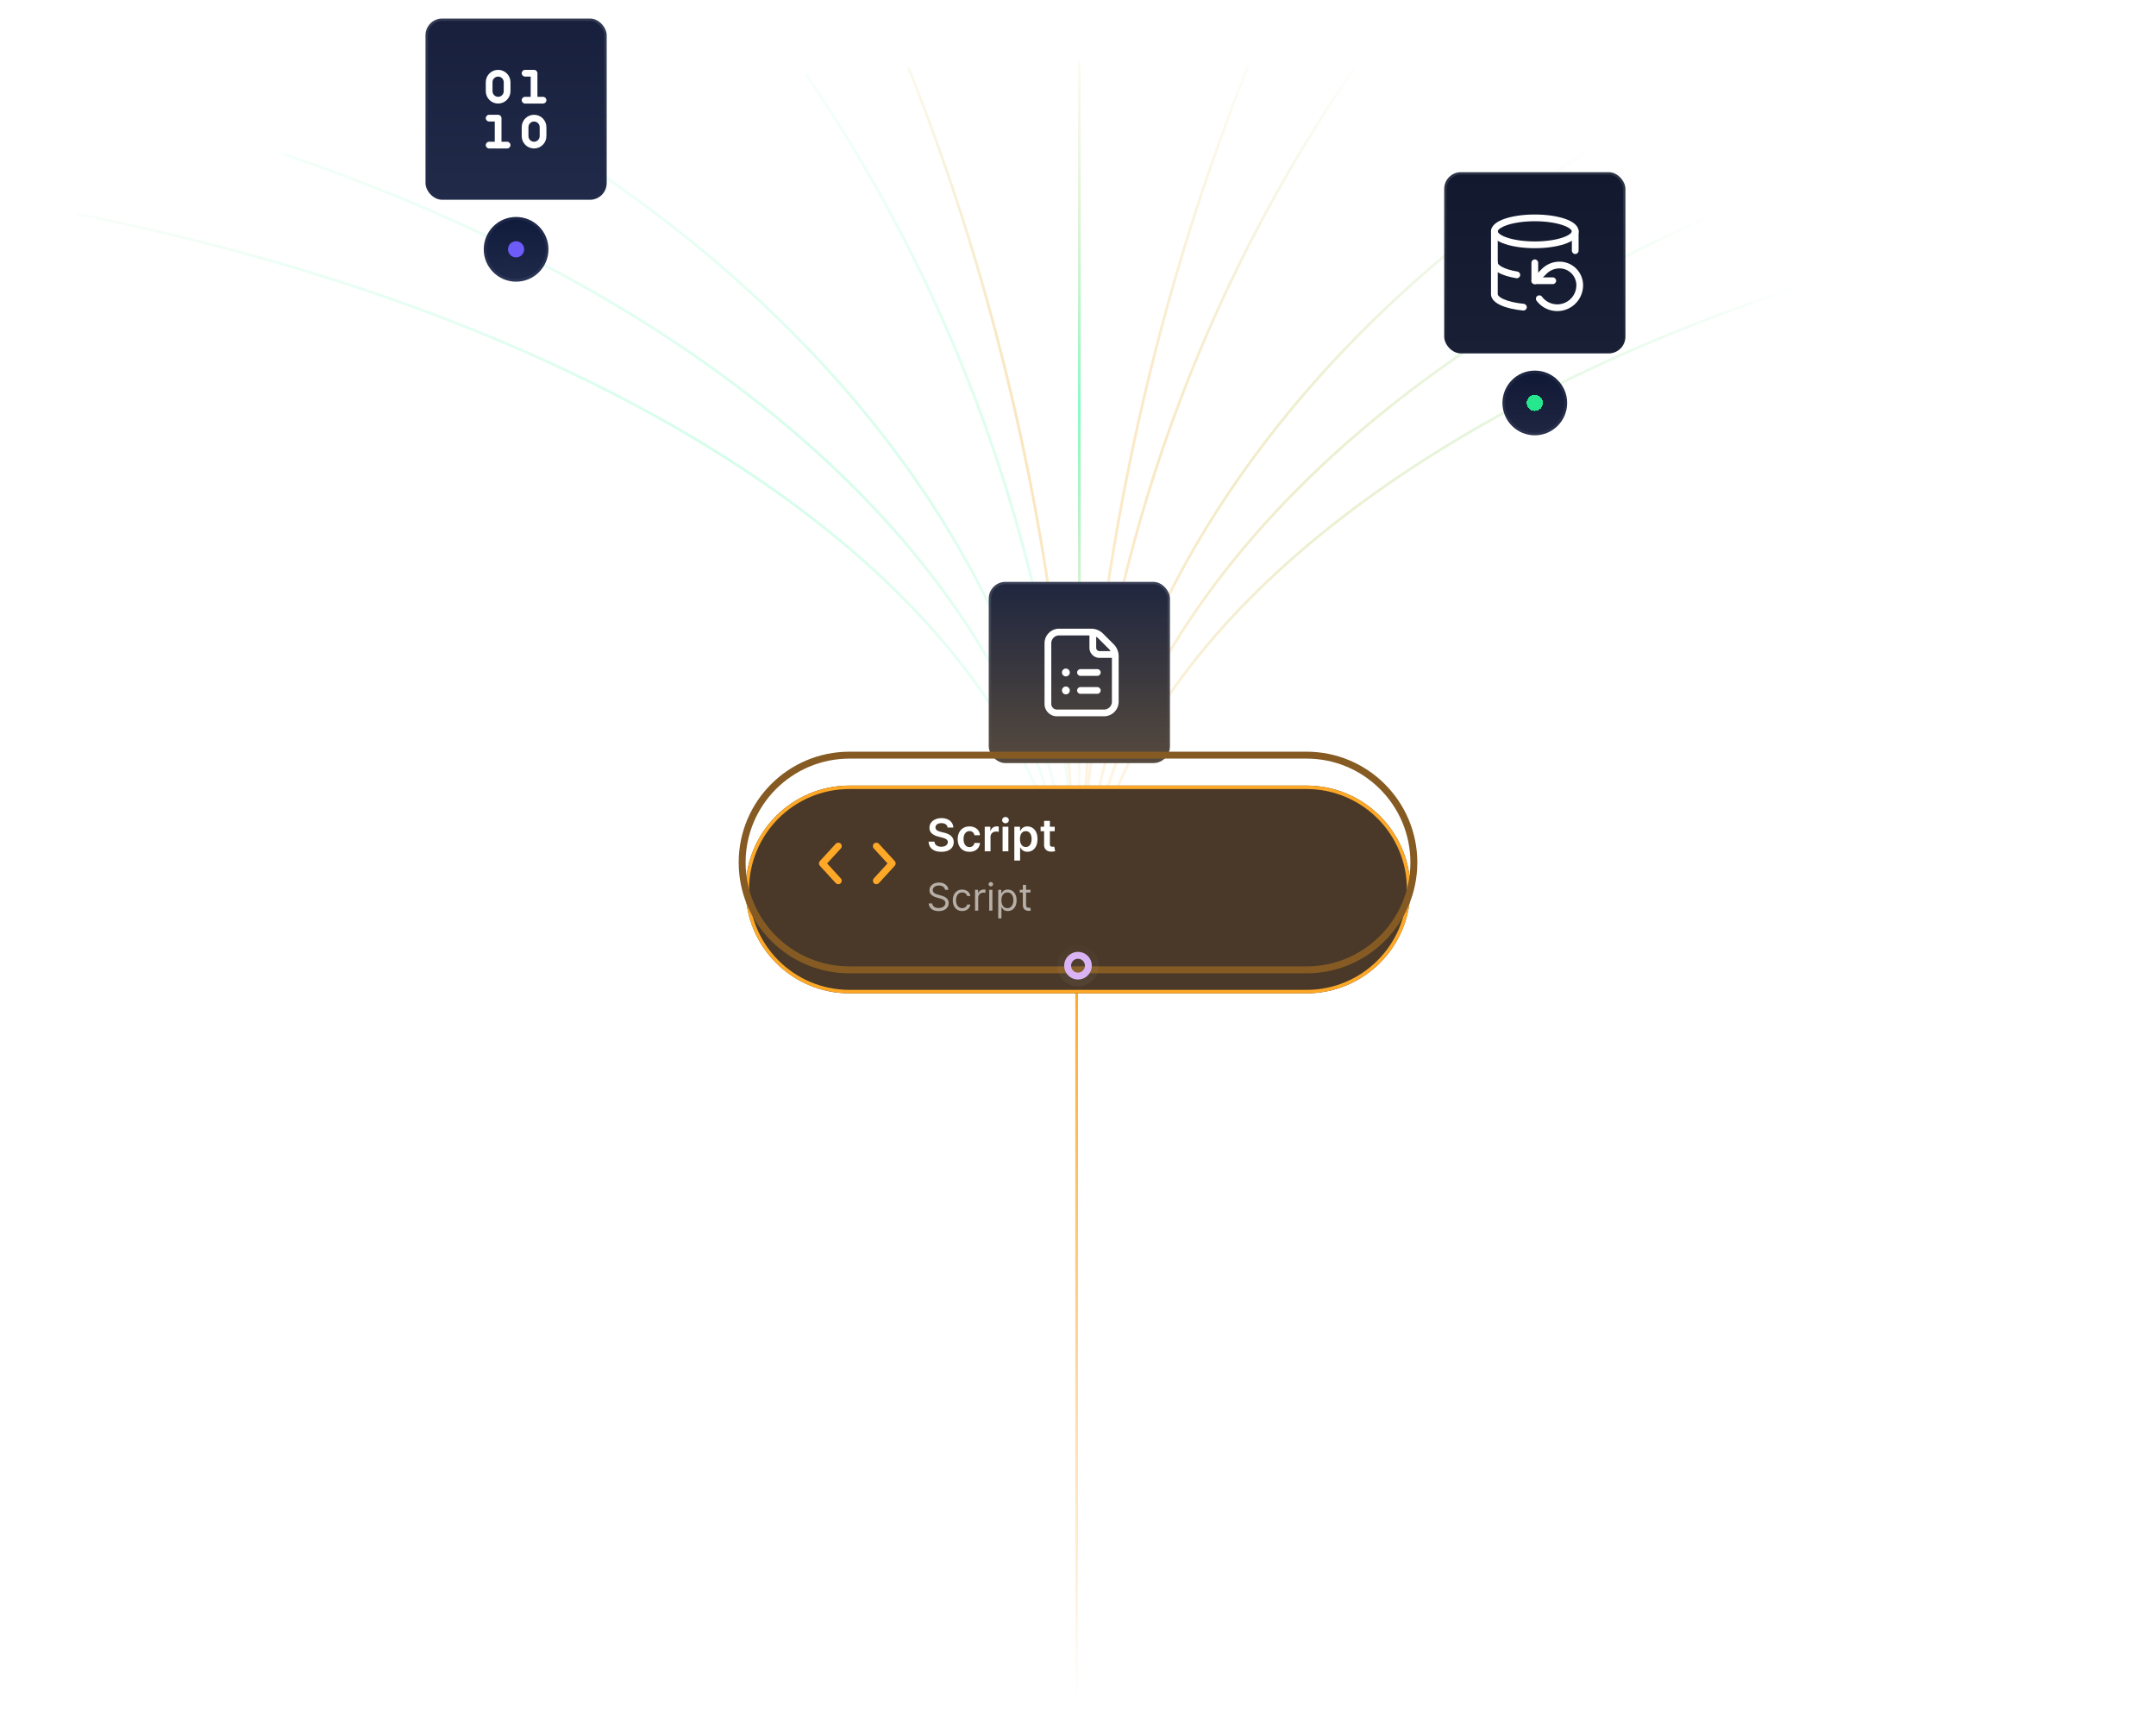 <?xml version="1.0" encoding="UTF-8"?> <svg xmlns="http://www.w3.org/2000/svg" width="800" height="640" viewBox="0 0 800 640" fill="none"><g clip-path="url(#clip0_23_24037)"><path stroke="url(#paint0_linear_23_24037)" stroke-linecap="round" d="M399.5 629.5v-270"></path><mask id="mask0_23_24037" style="mask-type:alpha" maskUnits="userSpaceOnUse" x="-108" y="23" width="1060" height="343"><ellipse cx="422" cy="194.5" rx="530" ry="171.5" fill="url(#paint1_radial_23_24037)"></ellipse></mask><g mask="url(#mask0_23_24037)"><circle cx="-178" cy="353" r="577.5" stroke="url(#paint2_linear_23_24037)"></circle><circle cx="978" cy="353" r="577.5" stroke="url(#paint3_linear_23_24037)"></circle><path d="M978-377.5c318.84 0 577.5 329.175 577.5 735.5 0 406.325-258.66 735.5-577.5 735.5-318.839 0-577.5-329.175-577.5-735.5 0-406.325 258.661-735.5 577.5-735.5Z" stroke="url(#paint4_linear_23_24037)"></path><path d="M978 59.5c159.55 0 303.96 33.455 408.48 87.52C1491.02 201.097 1555.5 275.716 1555.5 358c0 82.284-64.48 156.903-169.02 210.98-104.52 54.065-248.93 87.52-408.48 87.52-159.547 0-303.965-33.455-408.478-87.52C464.984 514.903 400.5 440.284 400.5 358c0-82.284 64.484-156.903 169.022-210.98C674.035 92.955 818.453 59.5 978 59.5Z" stroke="url(#paint5_linear_23_24037)"></path><path d="M978 12.5c159.54 0 303.94 38.711 408.45 101.271C1490.97 176.336 1555.5 262.7 1555.5 358c0 95.3-64.53 181.664-169.05 244.229C1281.94 664.789 1137.54 703.5 978 703.5c-159.535 0-303.944-38.711-408.451-101.271C465.031 539.664 400.5 453.3 400.5 358c0-95.3 64.531-181.664 169.049-244.229C674.056 51.211 818.465 12.5 978 12.5Z" stroke="url(#paint6_linear_23_24037)"></path><path d="M978-50.5c159.52 0 303.92 45.698 408.42 119.556C1490.92 142.914 1555.5 244.902 1555.5 357.5c0 112.598-64.58 214.586-169.08 288.444C1281.92 719.802 1137.52 765.5 978 765.5c-159.519 0-303.915-45.698-408.419-119.556C465.076 572.086 400.5 470.098 400.5 357.5c0-112.598 64.576-214.586 169.081-288.444C674.085-4.802 818.481-50.5 978-50.5Z" stroke="url(#paint7_linear_23_24037)"></path><path stroke="url(#paint8_linear_23_24037)" d="M400.5-19v698"></path><path d="M-178-377.5c-318.839 0-577.5 329.175-577.5 735.5 0 406.325 258.661 735.5 577.5 735.5S399.5 764.325 399.5 358c0-406.325-258.661-735.5-577.5-735.5Z" stroke="url(#paint9_linear_23_24037)"></path><path d="M-179 59.5c159.547 0 303.965 33.455 408.478 87.52C334.016 201.097 398.5 275.716 398.5 358c0 82.284-64.484 156.903-169.022 210.98C124.965 623.045-19.453 656.5-179 656.5s-303.965-33.455-408.478-87.52C-692.016 514.903-756.5 440.284-756.5 358c0-82.284 64.484-156.903 169.022-210.98C-482.965 92.955-338.547 59.5-179 59.5Z" stroke="url(#paint10_linear_23_24037)"></path><path d="M-179 12.5c159.536 0 303.944 38.711 408.451 101.271C333.969 176.336 398.5 262.7 398.5 358c0 95.3-64.531 181.664-169.049 244.229C124.944 664.789-19.465 703.5-179 703.5c-159.535 0-303.944-38.711-408.451-101.271C-691.969 539.664-756.5 453.3-756.5 358c0-95.3 64.531-181.664 169.049-244.229C-482.944 51.211-338.535 12.5-179 12.5Z" stroke="url(#paint11_linear_23_24037)"></path><path d="M-179-50.5c159.519 0 303.915 45.698 408.419 119.556C333.924 142.914 398.5 244.902 398.5 357.5c0 112.598-64.576 214.586-169.081 288.444C124.915 719.802-19.481 765.5-179 765.5c-159.519 0-303.915-45.698-408.419-119.556C-691.924 572.086-756.5 470.098-756.5 357.5c0-112.598 64.576-214.586 169.081-288.444C-482.915-4.802-338.519-50.5-179-50.5Z" stroke="url(#paint12_linear_23_24037)"></path></g><g data-figma-bg-blur-radius="7.0769"><rect x="366.885" y="215.885" width="67.231" height="67.231" rx="6.192" fill="url(#paint13_linear_23_24037)"></rect><rect x="366.885" y="215.885" width="67.231" height="67.231" rx="6.192" stroke="url(#paint14_linear_23_24037)" stroke-width="1.769"></rect><path d="M399.667 249.5c0-.69.559-1.25 1.25-1.25h6.25c.69 0 1.25.56 1.25 1.25s-.56 1.25-1.25 1.25h-6.25c-.691 0-1.25-.56-1.25-1.25ZM400.917 254.917c-.691 0-1.25.559-1.25 1.25 0 .69.559 1.25 1.25 1.25h6.25c.69 0 1.25-.56 1.25-1.25 0-.691-.56-1.25-1.25-1.25h-6.25ZM394.042 249.5c0-.805.653-1.458 1.458-1.458.805 0 1.458.653 1.458 1.458 0 .805-.653 1.458-1.458 1.458-.805 0-1.458-.653-1.458-1.458ZM395.5 254.708c-.805 0-1.458.653-1.458 1.459 0 .805.653 1.458 1.458 1.458.805 0 1.458-.653 1.458-1.458 0-.806-.653-1.459-1.458-1.459Z" fill="#fff"></path><path fill-rule="evenodd" clip-rule="evenodd" d="M393 233.25c-2.992 0-5.417 2.425-5.417 5.417v22.5c0 2.531 2.052 4.583 4.584 4.583h17.5c2.991 0 5.416-2.425 5.416-5.417v-16.88c0-1.658-.658-3.248-1.83-4.42l-3.953-3.952a6.247 6.247 0 0 0-4.419-1.831H393Zm-2.917 5.417c0-1.611 1.306-2.917 2.917-2.917h11.25v4.583c0 2.071 1.679 3.75 3.75 3.75h4.583v16.25c0 1.611-1.305 2.917-2.916 2.917h-17.5c-1.151 0-2.084-.933-2.084-2.083v-22.5Zm22.001 2.916a3.762 3.762 0 0 0-.599-.782l-3.953-3.953a3.736 3.736 0 0 0-.782-.599v4.084c0 .691.56 1.25 1.25 1.25h4.084Z" fill="#fff"></path><g clip-path="url(#clip2_23_24037)"><path d="M412.5 301.5c0-6.627-5.373-12-12-12s-12 5.373-12 12 5.373 12 12 12 12-5.373 12-12Z" fill="url(#paint15_linear_23_24037)" fill-opacity=".08"></path><path d="M412 301.5c0-6.351-5.149-11.5-11.5-11.5s-11.5 5.149-11.5 11.5 5.149 11.5 11.5 11.5 11.5-5.149 11.5-11.5Z" stroke="#F3EEFF" stroke-opacity=".06"></path><g filter="url(#filter1_d_23_24037)"><circle cx="400.5" cy="301.5" r="3" fill="#6D5CF9"></circle></g></g></g><g filter="url(#filter2_d_23_24037)"><path d="M276.665 320c0-21.286 17.256-38.542 38.542-38.542h169.586c21.286 0 38.542 17.256 38.542 38.542s-17.256 38.542-38.542 38.542H315.207c-21.286 0-38.542-17.256-38.542-38.542Z" fill="#4A3928"></path><path d="M315.207 282.1h169.586c20.931.001 37.899 16.968 37.899 37.9 0 20.931-16.968 37.9-37.899 37.9H315.207c-20.931 0-37.899-16.969-37.899-37.9 0-20.932 16.968-37.899 37.899-37.9Z" stroke="#FEA827" stroke-width="1.285"></path></g><path d="M484.793 280.173c21.996 0 39.827 17.831 39.827 39.827s-17.831 39.827-39.827 39.827H315.207c-21.996 0-39.827-17.831-39.827-39.827s17.831-39.827 39.827-39.827h169.586Z" stroke="#855B23" stroke-width="2.57"></path><g filter="url(#filter3_d_23_24037)"><path d="M310.099 313.056c.479-.523 1.291-.559 1.814-.08.523.479.559 1.292.08 1.815l-5.09 5.555 5.09 5.558c.479.523.443 1.335-.08 1.814-.523.479-1.336.444-1.815-.079l-5.884-6.425c-.45-.491-.45-1.244 0-1.735l5.885-6.423Zm14.211-.08c.523-.479 1.336-.443 1.815.08l5.884 6.423c.45.491.45 1.244 0 1.735l-5.884 6.425c-.479.523-1.292.558-1.815.079-.523-.479-.559-1.291-.08-1.814l5.089-5.558-5.089-5.555c-.479-.523-.444-1.336.08-1.815Z" fill="#FEA827"></path></g><path d="M351.606 307.04c-.056-.518-.289-.921-.7-1.21-.407-.289-.937-.433-1.59-.433-.458 0-.852.069-1.18.208-.328.138-.579.326-.753.563-.174.237-.263.508-.267.813 0 .253.057.472.172.658.119.186.279.344.48.474.202.127.425.234.671.321.245.087.492.16.741.219l1.139.285c.458.107.899.251 1.322.433.427.182.809.411 1.145.688.34.277.609.611.807 1.002.197.392.296.85.296 1.376 0 .712-.182 1.339-.545 1.88-.364.538-.89.959-1.578 1.263-.684.301-1.513.451-2.485.451-.945 0-1.766-.146-2.462-.439-.691-.292-1.233-.719-1.625-1.281-.387-.561-.597-1.245-.628-2.052h2.164c.032.423.163.775.392 1.056s.528.49.896.629c.371.138.786.207 1.245.207.478 0 .898-.071 1.257-.213.364-.147.649-.348.854-.605.206-.261.311-.566.315-.914-.004-.316-.097-.577-.279-.783-.182-.209-.437-.383-.765-.522-.324-.142-.704-.268-1.139-.379l-1.382-.356c-1-.257-1.791-.646-2.372-1.168-.577-.526-.866-1.224-.866-2.094 0-.716.194-1.342.581-1.88.392-.538.923-.955 1.596-1.252.672-.3 1.433-.45 2.283-.45.862 0 1.617.15 2.266.45.652.297 1.164.71 1.536 1.24.371.526.563 1.131.575 1.815h-2.117Zm8.124 8.985c-.91 0-1.691-.199-2.343-.599-.648-.399-1.149-.951-1.501-1.654-.348-.708-.522-1.523-.522-2.444 0-.925.178-1.742.534-2.449.356-.712.858-1.266 1.507-1.661.652-.4 1.423-.599 2.313-.599.739 0 1.394.136 1.963.409.573.269 1.03.65 1.37 1.145.34.49.534 1.063.581 1.72h-2.052c-.083-.439-.281-.805-.593-1.098-.308-.296-.722-.444-1.24-.444-.438 0-.824.118-1.156.356-.332.233-.591.569-.777 1.008-.182.439-.273.965-.273 1.577 0 .621.091 1.155.273 1.602.182.443.437.785.765 1.026.332.237.722.356 1.168.356.317 0 .6-.06.849-.178.253-.123.464-.299.634-.528.17-.229.287-.508.35-.836h2.052c-.051.644-.241 1.215-.569 1.714-.328.494-.775.881-1.341 1.162-.565.277-1.229.415-1.992.415Zm5.665-.178v-9.11h2.082v1.519h.095c.166-.526.451-.931.854-1.216.407-.289.872-.433 1.394-.433.118 0 .251.006.397.018.15.008.275.021.374.041v1.975c-.091-.031-.235-.059-.433-.083a4.094 4.094 0 0 0-.564-.041c-.391 0-.743.085-1.055.255-.309.166-.552.397-.73.694-.178.296-.267.638-.267 1.026v5.355h-2.147Zm6.622 0v-9.11h2.147v9.11h-2.147Zm1.08-10.403c-.34 0-.633-.112-.878-.338-.245-.229-.368-.504-.368-.824 0-.324.123-.599.368-.824.245-.23.538-.344.878-.344.344 0 .636.114.877.344.246.225.368.5.368.824 0 .32-.122.595-.368.824-.241.226-.533.338-.877.338Zm3.275 13.82v-12.527h2.111v1.507h.125c.111-.222.267-.457.469-.706.201-.253.474-.468.818-.646.344-.182.783-.273 1.317-.273.703 0 1.338.18 1.903.54.57.355 1.021.883 1.353 1.583.336.696.504 1.55.504 2.562 0 1.001-.164 1.851-.492 2.551-.329.699-.775 1.233-1.341 1.601-.565.368-1.206.552-1.921.552-.522 0-.955-.087-1.299-.261-.344-.174-.621-.384-.831-.629-.205-.249-.365-.484-.48-.706h-.089v4.852h-2.147Zm2.105-7.972c0 .59.084 1.106.25 1.548.17.443.413.789.729 1.038.32.245.708.368 1.163.368.474 0 .871-.126 1.192-.38.32-.257.561-.606.723-1.049.166-.447.249-.955.249-1.525 0-.565-.081-1.067-.243-1.506-.162-.439-.403-.783-.723-1.032-.321-.249-.72-.374-1.198-.374-.459 0-.849.121-1.169.362-.32.241-.563.579-.729 1.014-.162.435-.244.947-.244 1.536Zm12.883-4.555v1.661h-5.238v-1.661h5.238Zm-3.945-2.182h2.147v8.552c0 .289.044.51.131.665.091.15.21.253.356.308.146.055.308.083.486.083.135 0 .257-.01.368-.03.115-.019.202-.037.261-.053l.362 1.678c-.115.04-.279.083-.493.131-.209.047-.466.075-.771.083-.537.016-1.022-.065-1.453-.243-.431-.182-.773-.463-1.026-.842-.249-.38-.372-.854-.368-1.424v-8.908Z" fill="#fff"></path><path d="M350.672 330.139c-.06-.509-.305-.903-.733-1.184-.428-.281-.953-.422-1.576-.422-.455 0-.853.074-1.194.221-.338.147-.602.349-.793.607-.187.258-.281.55-.281.878 0 .275.065.511.196.708.134.194.304.356.512.487.207.127.424.232.652.316.227.08.437.145.627.196l1.044.281c.268.07.566.167.893.291.332.124.648.292.949.507.304.21.555.481.753.813.197.331.296.737.296 1.219 0 .555-.146 1.057-.437 1.506-.288.448-.709.804-1.264 1.069-.553.264-1.223.396-2.013.396-.736 0-1.373-.119-1.912-.356-.535-.238-.957-.569-1.265-.994-.304-.425-.476-.918-.517-1.48h1.285c.034.388.164.709.392.963.231.251.522.438.873.562.355.121.736.181 1.144.181.475 0 .902-.077 1.28-.231.378-.157.677-.375.898-.652.221-.281.331-.609.331-.984 0-.341-.095-.619-.286-.833-.19-.214-.441-.388-.752-.522-.312-.134-.648-.251-1.009-.351l-1.265-.362c-.803-.23-1.438-.56-1.907-.988-.468-.428-.702-.989-.702-1.681 0-.576.155-1.078.466-1.506.315-.432.736-.766 1.265-1.004.532-.241 1.126-.361 1.781-.361.663 0 1.252.119 1.767.356.515.234.923.556 1.225.964.304.408.465.871.481 1.39h-1.204Zm6.362 7.869c-.723 0-1.345-.171-1.867-.512-.522-.341-.923-.811-1.204-1.41-.281-.599-.422-1.283-.422-2.053 0-.783.144-1.473.432-2.072.291-.603.696-1.073 1.214-1.411.522-.341 1.131-.511 1.827-.511.542 0 1.03.1 1.465.301.435.2.792.481 1.069.843.278.361.45.783.517 1.264h-1.184c-.09-.351-.291-.662-.602-.933-.308-.274-.723-.411-1.245-.411-.462 0-.866.12-1.214.361-.345.237-.614.574-.808 1.009-.191.431-.286.938-.286 1.52 0 .596.093 1.114.281 1.556.19.442.458.784.803 1.029.347.244.756.366 1.224.366.308 0 .587-.053.838-.161.251-.107.464-.26.638-.461.173-.201.297-.442.371-.723h1.184c-.067.455-.232.865-.497 1.23-.261.361-.607.649-1.038.863-.429.211-.927.316-1.496.316Zm4.763-.161v-7.708h1.144v1.164h.08c.141-.381.395-.691.763-.928.368-.238.783-.356 1.245-.356.087 0 .195.001.326.005.13.003.229.008.296.015v1.204c-.04-.01-.132-.025-.276-.045-.141-.024-.29-.035-.447-.035-.375 0-.709.078-1.004.236-.291.154-.521.368-.692.642-.167.271-.251.58-.251.928v4.878h-1.184Zm5.258 0v-7.708h1.184v7.708h-1.184Zm.602-8.993c-.231 0-.43-.078-.597-.236-.164-.157-.246-.346-.246-.567 0-.221.082-.41.246-.567.167-.157.366-.236.597-.236.231 0 .428.079.592.236.167.157.251.346.251.567 0 .221-.084.41-.251.567-.164.158-.361.236-.592.236Zm2.751 11.884v-10.599h1.145v1.224h.14c.087-.133.208-.304.361-.511.158-.211.382-.399.673-.562.294-.168.693-.251 1.194-.251.649 0 1.222.162 1.717.486.495.325.881.785 1.159 1.38.278.596.416 1.299.416 2.108 0 .817-.138 1.524-.416 2.123-.278.596-.662 1.057-1.154 1.385-.492.325-1.059.487-1.702.487-.495 0-.891-.082-1.189-.246-.298-.167-.527-.356-.687-.567-.161-.214-.285-.391-.372-.532h-.1v4.075h-1.185Zm1.165-6.745c0 .582.085 1.096.256 1.541.17.441.42.788.747 1.039.328.247.73.371 1.205.371.495 0 .908-.13 1.239-.391.335-.265.586-.619.753-1.064.171-.449.256-.947.256-1.496 0-.542-.084-1.03-.251-1.465-.164-.439-.413-.785-.748-1.039-.331-.258-.747-.386-1.249-.386-.482 0-.887.122-1.215.366-.328.241-.575.579-.742 1.014-.168.431-.251.935-.251 1.51Zm10.8-3.854v1.004h-3.995v-1.004h3.995Zm-2.831-1.847h1.184v7.347c0 .335.049.586.146.753.1.164.228.274.381.331.158.054.323.081.497.081.131 0 .238-.007.321-.021.084-.016.151-.03.201-.04l.241 1.064c-.08.03-.192.06-.336.091-.144.033-.326.05-.547.05-.335 0-.663-.072-.984-.216-.318-.144-.582-.363-.793-.657-.207-.295-.311-.666-.311-1.115v-7.668Z" fill="#fff" fill-opacity=".6"></path><path d="M407.709 358.285c0 4.257-3.451 7.708-7.709 7.708-4.257 0-7.708-3.451-7.708-7.708 0-4.258 3.451-7.709 7.708-7.709 4.258 0 7.709 3.451 7.709 7.709Z" fill="url(#paint16_linear_23_24037)"></path><circle cx="400" cy="358.285" r="3.854" stroke="#D9B3F3" stroke-width="2.57"></circle><g data-figma-bg-blur-radius="7.0769"><rect x="157.885" y="6.885" width="67.231" height="67.231" rx="6.192" fill="url(#paint17_linear_23_24037)"></rect><rect x="157.885" y="6.885" width="67.231" height="67.231" rx="6.192" stroke="url(#paint18_linear_23_24037)" stroke-width="1.769"></rect><path d="M200.251 47.166c-.001-1.15-.935-2.083-2.085-2.083-1.15 0-2.082.933-2.083 2.083v3.335c.001 1.15.933 2.082 2.083 2.083 1.15 0 2.084-.932 2.085-2.083v-3.335Zm2.5 3.335c-.001 2.531-2.054 4.582-4.585 4.582-2.531-.001-4.582-2.052-4.583-4.582v-3.335c.001-2.531 2.052-4.582 4.583-4.582 2.531 0 4.584 2.052 4.585 4.582v3.335ZM186.917 30.499c0-1.15-.934-2.083-2.084-2.083-1.15.001-2.083.933-2.083 2.083v3.335c0 1.15.933 2.082 2.083 2.083 1.15 0 2.084-.932 2.084-2.083v-3.335Zm2.5 3.335c0 2.531-2.053 4.582-4.584 4.582-2.531-0-4.583-2.052-4.583-4.582v-3.335c0-2.531 2.052-4.582 4.583-4.582 2.531 0 4.584 2.052 4.584 4.582v3.335ZM188.167 52.583c.69 0 1.25.56 1.25 1.25s-.56 1.25-1.25 1.25H181.5c-.69 0-1.25-.56-1.25-1.25 0-.69.56-1.25 1.25-1.25h6.667ZM201.501 35.917c.69.001 1.25.56 1.25 1.25s-.56 1.25-1.25 1.25h-6.668c-.69 0-1.25-.56-1.25-1.25 0-.69.56-1.25 1.25-1.25h6.668Z" fill="#fff"></path><path d="M183.583 53.833v-8.75H181.5c-.69 0-1.25-.56-1.25-1.25 0-.69.56-1.25 1.25-1.25h3.333c.69 0 1.25.56 1.25 1.25v10c0 .69-.56 1.25-1.25 1.25-.69-.001-1.25-.56-1.25-1.25ZM196.916 37.167v-8.75h-2.083c-.69 0-1.25-.56-1.25-1.25 0-.69.56-1.25 1.25-1.25h3.333c.69 0 1.25.56 1.25 1.25v10c0 .69-.56 1.25-1.25 1.25-.69-0-1.25-.56-1.25-1.25Z" fill="#fff"></path><g clip-path="url(#clip4_23_24037)"><path d="M203.5 92.5c0-6.627-5.373-12-12-12s-12 5.373-12 12 5.373 12 12 12 12-5.373 12-12Z" fill="url(#paint19_linear_23_24037)"></path><path d="M203 92.5c0-6.351-5.149-11.5-11.5-11.5S180 86.149 180 92.5s5.149 11.5 11.5 11.5S203 98.851 203 92.5Z" stroke="#F3EEFF" stroke-opacity=".06"></path><g filter="url(#filter6_d_23_24037)"><circle cx="191.5" cy="92.5" r="3" fill="#6D5CF9"></circle></g></g></g><g data-figma-bg-blur-radius="7.0769"><rect x="535.885" y="63.885" width="67.231" height="67.231" rx="6.192" fill="url(#paint20_linear_23_24037)"></rect><rect x="535.885" y="63.885" width="67.231" height="67.231" rx="6.192" stroke="url(#paint21_linear_23_24037)" stroke-width="1.769"></rect><path d="M583.25 85.833c0-.143-.087-.478-.703-.964-.602-.474-1.551-.956-2.835-1.384-2.555-.852-6.167-1.401-10.212-1.401s-7.657.549-10.212 1.401c-1.284.428-2.233.91-2.835 1.384-.616.486-.703.821-.703.964s.087.478.703.964c.602.475 1.551.956 2.835 1.384 2.555.852 6.167 1.401 10.212 1.401s7.657-.549 10.212-1.401c1.284-.428 2.233-.91 2.835-1.384.616-.486.703-.821.703-.964Zm2.5 0c0 1.237-.754 2.217-1.655 2.927-.916.722-2.164 1.318-3.594 1.794-2.873.958-6.762 1.528-11.001 1.528s-8.128-.571-11.001-1.528c-1.43-.477-2.678-1.073-3.594-1.794-.901-.71-1.655-1.69-1.655-2.927s.754-2.217 1.655-2.927c.916-.722 2.164-1.318 3.594-1.794 2.873-.958 6.762-1.528 11.001-1.528s8.128.571 11.001 1.528c1.43.477 2.678 1.073 3.594 1.794.901.711 1.655 1.69 1.655 2.927ZM554.502 96.25c.691.002 1.249.562 1.248 1.252 0 .191.198.785 1.592 1.536 1.305.702 3.265 1.309 5.696 1.711.681.113 1.14.757 1.027 1.438-.112.681-.754 1.143-1.435 1.031-2.577-.427-4.833-1.098-6.472-1.98-1.551-.834-2.912-2.068-2.908-3.74.002-.69.562-1.249 1.252-1.248Z" fill="#fff"></path><path d="M583.25 92.999v-7.165c0-.69.56-1.25 1.25-1.25s1.25.56 1.25 1.25v7.165c0 .69-.56 1.25-1.25 1.25s-1.25-.56-1.25-1.25ZM553.25 109.166V85.833c0-.69.56-1.25 1.25-1.25s1.25.56 1.25 1.25v23.335c0 .107.048.34.403.696.359.36.958.764 1.848 1.16 1.778.791 4.369 1.403 7.405 1.699.686.067 1.187.678 1.12 1.365-.067.687-.677 1.19-1.364 1.123-3.19-.312-6.067-.965-8.177-1.905-1.053-.469-1.951-1.024-2.602-1.677-.574-.574-1.011-1.283-1.111-2.104l-.022-.359ZM568.25 97.5c0-.69.56-1.25 1.25-1.25s1.25.56 1.25 1.25v5.417h5.417c.69.001 1.25.56 1.25 1.25s-.56 1.25-1.25 1.25H569.5c-.69 0-1.25-.56-1.25-1.25V97.5Z" fill="#fff"></path><path d="M584.917 105.833a6.251 6.251 0 0 0-6.25-6.25 6.775 6.775 0 0 0-4.799 1.985l-3.484 3.482c-.488.488-1.28.488-1.768 0-.488-.489-.488-1.28 0-1.768l3.484-3.481c1.676-1.676 4.007-2.717 6.567-2.717a8.751 8.751 0 0 1 6.187 2.563 8.749 8.749 0 0 1 2.563 6.186c0 2.011-.633 3.972-1.809 5.603a9.581 9.581 0 0 1-10.632 3.545 9.583 9.583 0 0 1-4.81-3.398c-.413-.552-.302-1.337.249-1.751.553-.414 1.337-.301 1.751.252a7.089 7.089 0 0 0 3.555 2.51c1.419.443 2.942.428 4.353-.042a7.087 7.087 0 0 0 3.506-2.578 7.089 7.089 0 0 0 1.337-4.141Z" fill="#fff"></path><g clip-path="url(#clip6_23_24037)"><path d="M581.5 149.5c0-6.627-5.373-12-12-12s-12 5.373-12 12 5.373 12 12 12 12-5.373 12-12Z" fill="url(#paint22_linear_23_24037)"></path><path d="M581 149.5c0-6.351-5.149-11.5-11.5-11.5s-11.5 5.149-11.5 11.5 5.149 11.5 11.5 11.5 11.5-5.149 11.5-11.5Z" stroke="#F3EEFF" stroke-opacity=".06"></path><g filter="url(#filter8_d_23_24037)"><circle cx="569.5" cy="149.5" r="3" fill="#27F795" fill-opacity=".92" shape-rendering="crispEdges"></circle></g></g></g></g><defs><linearGradient id="paint0_linear_23_24037" x1="400.5" y1="359" x2="400.5" y2="630" gradientUnits="userSpaceOnUse"><stop stop-color="#FEA827"></stop><stop offset="1" stop-color="#FEA827" stop-opacity="0"></stop></linearGradient><linearGradient id="paint2_linear_23_24037" x1="-756" y1="353" x2="400" y2="353" gradientUnits="userSpaceOnUse"><stop stop-color="#FEA827" stop-opacity=".4"></stop><stop offset=".243" stop-color="#27F795" stop-opacity=".82"></stop><stop offset=".495" stop-color="#FEA827" stop-opacity=".05"></stop><stop offset=".748" stop-color="#27F795" stop-opacity=".2"></stop></linearGradient><linearGradient id="paint3_linear_23_24037" x1="400" y1="353" x2="1556" y2="353" gradientUnits="userSpaceOnUse"><stop stop-color="#FEA827" stop-opacity=".4"></stop><stop offset=".243" stop-color="#27F795" stop-opacity=".82"></stop><stop offset=".495" stop-color="#FEA827" stop-opacity=".05"></stop><stop offset=".748" stop-color="#27F795" stop-opacity=".2"></stop></linearGradient><linearGradient id="paint4_linear_23_24037" x1="400" y1="358" x2="1556" y2="358" gradientUnits="userSpaceOnUse"><stop stop-color="#FEA827" stop-opacity=".4"></stop><stop offset=".243" stop-color="#27F795" stop-opacity=".82"></stop><stop offset=".495" stop-color="#FEA827" stop-opacity=".05"></stop><stop offset=".748" stop-color="#27F795" stop-opacity=".2"></stop></linearGradient><linearGradient id="paint5_linear_23_24037" x1="400" y1="358" x2="1556" y2="358" gradientUnits="userSpaceOnUse"><stop stop-color="#FEA827" stop-opacity=".4"></stop><stop offset=".243" stop-color="#27F795" stop-opacity=".82"></stop><stop offset=".495" stop-color="#FEA827" stop-opacity=".05"></stop><stop offset=".748" stop-color="#27F795" stop-opacity=".2"></stop></linearGradient><linearGradient id="paint6_linear_23_24037" x1="400" y1="358" x2="1556" y2="358" gradientUnits="userSpaceOnUse"><stop stop-color="#FEA827" stop-opacity=".4"></stop><stop offset=".243" stop-color="#27F795" stop-opacity=".82"></stop><stop offset=".495" stop-color="#FEA827" stop-opacity=".05"></stop><stop offset=".748" stop-color="#27F795" stop-opacity=".2"></stop></linearGradient><linearGradient id="paint7_linear_23_24037" x1="400" y1="357.5" x2="1556" y2="357.5" gradientUnits="userSpaceOnUse"><stop stop-color="#FEA827" stop-opacity=".4"></stop><stop offset=".243" stop-color="#27F795" stop-opacity=".82"></stop><stop offset=".495" stop-color="#FEA827" stop-opacity=".05"></stop><stop offset=".748" stop-color="#27F795" stop-opacity=".2"></stop></linearGradient><linearGradient id="paint8_linear_23_24037" x1="399.5" y1="-19" x2="399.5" y2="679" gradientUnits="userSpaceOnUse"><stop stop-color="#FEA827" stop-opacity=".4"></stop><stop offset=".243" stop-color="#27F795" stop-opacity=".82"></stop><stop offset=".495" stop-color="#FEA827" stop-opacity=".05"></stop><stop offset=".748" stop-color="#27F795" stop-opacity=".2"></stop></linearGradient><linearGradient id="paint9_linear_23_24037" x1="400" y1="358" x2="-756" y2="358" gradientUnits="userSpaceOnUse"><stop stop-color="#FEA827" stop-opacity=".4"></stop><stop offset=".243" stop-color="#27F795" stop-opacity=".82"></stop><stop offset=".495" stop-color="#FEA827" stop-opacity=".05"></stop><stop offset=".748" stop-color="#27F795" stop-opacity=".2"></stop></linearGradient><linearGradient id="paint10_linear_23_24037" x1="-757" y1="358" x2="399" y2="358" gradientUnits="userSpaceOnUse"><stop stop-color="#FEA827" stop-opacity=".4"></stop><stop offset=".243" stop-color="#27F795" stop-opacity=".82"></stop><stop offset=".495" stop-color="#FEA827" stop-opacity=".05"></stop><stop offset=".748" stop-color="#27F795" stop-opacity=".2"></stop></linearGradient><linearGradient id="paint11_linear_23_24037" x1="-757" y1="358" x2="399" y2="358" gradientUnits="userSpaceOnUse"><stop stop-color="#FEA827" stop-opacity=".4"></stop><stop offset=".243" stop-color="#27F795" stop-opacity=".82"></stop><stop offset=".495" stop-color="#FEA827" stop-opacity=".05"></stop><stop offset=".748" stop-color="#27F795" stop-opacity=".2"></stop></linearGradient><linearGradient id="paint12_linear_23_24037" x1="-757" y1="357.5" x2="399" y2="357.5" gradientUnits="userSpaceOnUse"><stop stop-color="#FEA827" stop-opacity=".4"></stop><stop offset=".243" stop-color="#27F795" stop-opacity=".82"></stop><stop offset=".495" stop-color="#FEA827" stop-opacity=".05"></stop><stop offset=".748" stop-color="#27F795" stop-opacity=".2"></stop></linearGradient><linearGradient id="paint13_linear_23_24037" x1="400.5" y1="215" x2="400.5" y2="284" gradientUnits="userSpaceOnUse"><stop stop-color="#1E263F"></stop><stop offset="1" stop-color="#564A3E"></stop></linearGradient><linearGradient id="paint14_linear_23_24037" x1="400.5" y1="215" x2="400.5" y2="284" gradientUnits="userSpaceOnUse"><stop stop-color="#fff" stop-opacity=".12"></stop><stop offset="1" stop-color="#fff" stop-opacity="0"></stop></linearGradient><linearGradient id="paint15_linear_23_24037" x1="400.5" y1="289.5" x2="400.5" y2="313.5" gradientUnits="userSpaceOnUse"><stop stop-color="#F3EEFF" stop-opacity="0"></stop><stop offset="1" stop-color="#F3EEFF"></stop></linearGradient><linearGradient id="paint16_linear_23_24037" x1="400" y1="350.576" x2="400" y2="365.993" gradientUnits="userSpaceOnUse"><stop stop-color="#fff" stop-opacity=".01"></stop><stop offset="1" stop-color="#fff" stop-opacity=".05"></stop></linearGradient><linearGradient id="paint17_linear_23_24037" x1="191.5" y1="6" x2="191.5" y2="75" gradientUnits="userSpaceOnUse"><stop stop-color="#171F3C"></stop><stop offset="1" stop-color="#212B49"></stop></linearGradient><linearGradient id="paint18_linear_23_24037" x1="191.5" y1="6" x2="191.5" y2="75" gradientUnits="userSpaceOnUse"><stop stop-color="#fff" stop-opacity=".12"></stop><stop offset="1" stop-color="#fff" stop-opacity="0"></stop></linearGradient><linearGradient id="paint19_linear_23_24037" x1="191.5" y1="80.5" x2="191.5" y2="104.5" gradientUnits="userSpaceOnUse"><stop stop-color="#101A3B"></stop><stop offset="1" stop-color="#1F294A"></stop></linearGradient><linearGradient id="paint20_linear_23_24037" x1="569.5" y1="63" x2="569.5" y2="132" gradientUnits="userSpaceOnUse"><stop stop-color="#12192E"></stop><stop offset="1" stop-color="#192035"></stop></linearGradient><linearGradient id="paint21_linear_23_24037" x1="569.5" y1="63" x2="569.5" y2="132" gradientUnits="userSpaceOnUse"><stop stop-color="#fff" stop-opacity=".12"></stop><stop offset="1" stop-color="#fff" stop-opacity="0"></stop></linearGradient><linearGradient id="paint22_linear_23_24037" x1="569.5" y1="137.5" x2="569.5" y2="161.5" gradientUnits="userSpaceOnUse"><stop stop-color="#0F1835"></stop><stop offset="1" stop-color="#1F2642"></stop></linearGradient><clipPath id="bgblur_1_23_24037_clip_path" transform="translate(-358.923 -207.923)"><rect x="366.885" y="215.885" width="67.231" height="67.231" rx="6.192"></rect></clipPath><clipPath id="bgblur_3_23_24037_clip_path" transform="translate(-149.923 1.077)"><rect x="157.885" y="6.885" width="67.231" height="67.231" rx="6.192"></rect></clipPath><clipPath id="bgblur_5_23_24037_clip_path" transform="translate(-527.923 -55.923)"><rect x="535.885" y="63.885" width="67.231" height="67.231" rx="6.192"></rect></clipPath><clipPath id="clip0_23_24037"><path fill="#fff" d="M0 0h800v640H0z"></path></clipPath><clipPath id="clip2_23_24037"><path fill="#fff" d="M388 289.5h25v24h-25z"></path></clipPath><clipPath id="clip4_23_24037"><path fill="#fff" d="M179 80.5h25v24h-25z"></path></clipPath><clipPath id="clip6_23_24037"><path fill="#fff" d="M557 137.5h25v24h-25z"></path></clipPath><filter id="filter1_d_23_24037" x="393.5" y="294.5" width="14" height="14" filterUnits="userSpaceOnUse" color-interpolation-filters="sRGB"><feFlood flood-opacity="0" result="BackgroundImageFix"></feFlood><feColorMatrix in="SourceAlpha" values="0 0 0 0 0 0 0 0 0 0 0 0 0 0 0 0 0 0 127 0" result="hardAlpha"></feColorMatrix><feOffset></feOffset><feGaussianBlur stdDeviation="2"></feGaussianBlur><feComposite in2="hardAlpha" operator="out"></feComposite><feColorMatrix values="0 0 0 0 0.996 0 0 0 0 0.659 0 0 0 0 0.153 0 0 0 0.62 0"></feColorMatrix><feBlend in2="BackgroundImageFix" result="effect1_dropShadow_23_24037"></feBlend><feBlend in="SourceGraphic" in2="effect1_dropShadow_23_24037" result="shape"></feBlend></filter><filter id="filter2_d_23_24037" x="190.97" y="205.763" width="418.059" height="248.474" filterUnits="userSpaceOnUse" color-interpolation-filters="sRGB"><feFlood flood-opacity="0" result="BackgroundImageFix"></feFlood><feColorMatrix in="SourceAlpha" values="0 0 0 0 0 0 0 0 0 0 0 0 0 0 0 0 0 0 127 0" result="hardAlpha"></feColorMatrix><feMorphology radius="25.695" operator="dilate" in="SourceAlpha" result="effect1_dropShadow_23_24037"></feMorphology><feOffset dy="10"></feOffset><feGaussianBlur stdDeviation="30"></feGaussianBlur><feComposite in2="hardAlpha" operator="out"></feComposite><feColorMatrix values="0 0 0 0 0.996 0 0 0 0 0.659 0 0 0 0 0.153 0 0 0 0.75 0"></feColorMatrix><feBlend in2="BackgroundImageFix" result="effect1_dropShadow_23_24037"></feBlend><feBlend in="SourceGraphic" in2="effect1_dropShadow_23_24037" result="shape"></feBlend></filter><filter id="filter3_d_23_24037" x="297.556" y="299.792" width="41.112" height="41.112" filterUnits="userSpaceOnUse" color-interpolation-filters="sRGB"><feFlood flood-opacity="0" result="BackgroundImageFix"></feFlood><feColorMatrix in="SourceAlpha" values="0 0 0 0 0 0 0 0 0 0 0 0 0 0 0 0 0 0 127 0" result="hardAlpha"></feColorMatrix><feOffset></feOffset><feGaussianBlur stdDeviation="2.57"></feGaussianBlur><feComposite in2="hardAlpha" operator="out"></feComposite><feColorMatrix values="0 0 0 0 0.996 0 0 0 0 0.659 0 0 0 0 0.153 0 0 0 1 0"></feColorMatrix><feBlend in2="BackgroundImageFix" result="effect1_dropShadow_23_24037"></feBlend><feBlend in="SourceGraphic" in2="effect1_dropShadow_23_24037" result="shape"></feBlend></filter><filter id="filter6_d_23_24037" x="184.5" y="85.5" width="14" height="14" filterUnits="userSpaceOnUse" color-interpolation-filters="sRGB"><feFlood flood-opacity="0" result="BackgroundImageFix"></feFlood><feColorMatrix in="SourceAlpha" values="0 0 0 0 0 0 0 0 0 0 0 0 0 0 0 0 0 0 127 0" result="hardAlpha"></feColorMatrix><feOffset></feOffset><feGaussianBlur stdDeviation="2"></feGaussianBlur><feComposite in2="hardAlpha" operator="out"></feComposite><feColorMatrix values="0 0 0 0 0.427 0 0 0 0 0.361 0 0 0 0 0.976 0 0 0 1 0"></feColorMatrix><feBlend in2="BackgroundImageFix" result="effect1_dropShadow_23_24037"></feBlend><feBlend in="SourceGraphic" in2="effect1_dropShadow_23_24037" result="shape"></feBlend></filter><filter id="filter8_d_23_24037" x="562.5" y="142.5" width="14" height="14" filterUnits="userSpaceOnUse" color-interpolation-filters="sRGB"><feFlood flood-opacity="0" result="BackgroundImageFix"></feFlood><feColorMatrix in="SourceAlpha" values="0 0 0 0 0 0 0 0 0 0 0 0 0 0 0 0 0 0 127 0" result="hardAlpha"></feColorMatrix><feOffset></feOffset><feGaussianBlur stdDeviation="2"></feGaussianBlur><feComposite in2="hardAlpha" operator="out"></feComposite><feColorMatrix values="0 0 0 0 0.153 0 0 0 0 0.969 0 0 0 0 0.584 0 0 0 0.92 0"></feColorMatrix><feBlend in2="BackgroundImageFix" result="effect1_dropShadow_23_24037"></feBlend><feBlend in="SourceGraphic" in2="effect1_dropShadow_23_24037" result="shape"></feBlend></filter><radialGradient id="paint1_radial_23_24037" cx="0" cy="0" r="1" gradientUnits="userSpaceOnUse" gradientTransform="matrix(0 190 -436 0 262.671 176.278)"><stop stop-color="#fff"></stop><stop offset="1" stop-color="#DDD" stop-opacity="0"></stop></radialGradient></defs></svg> 